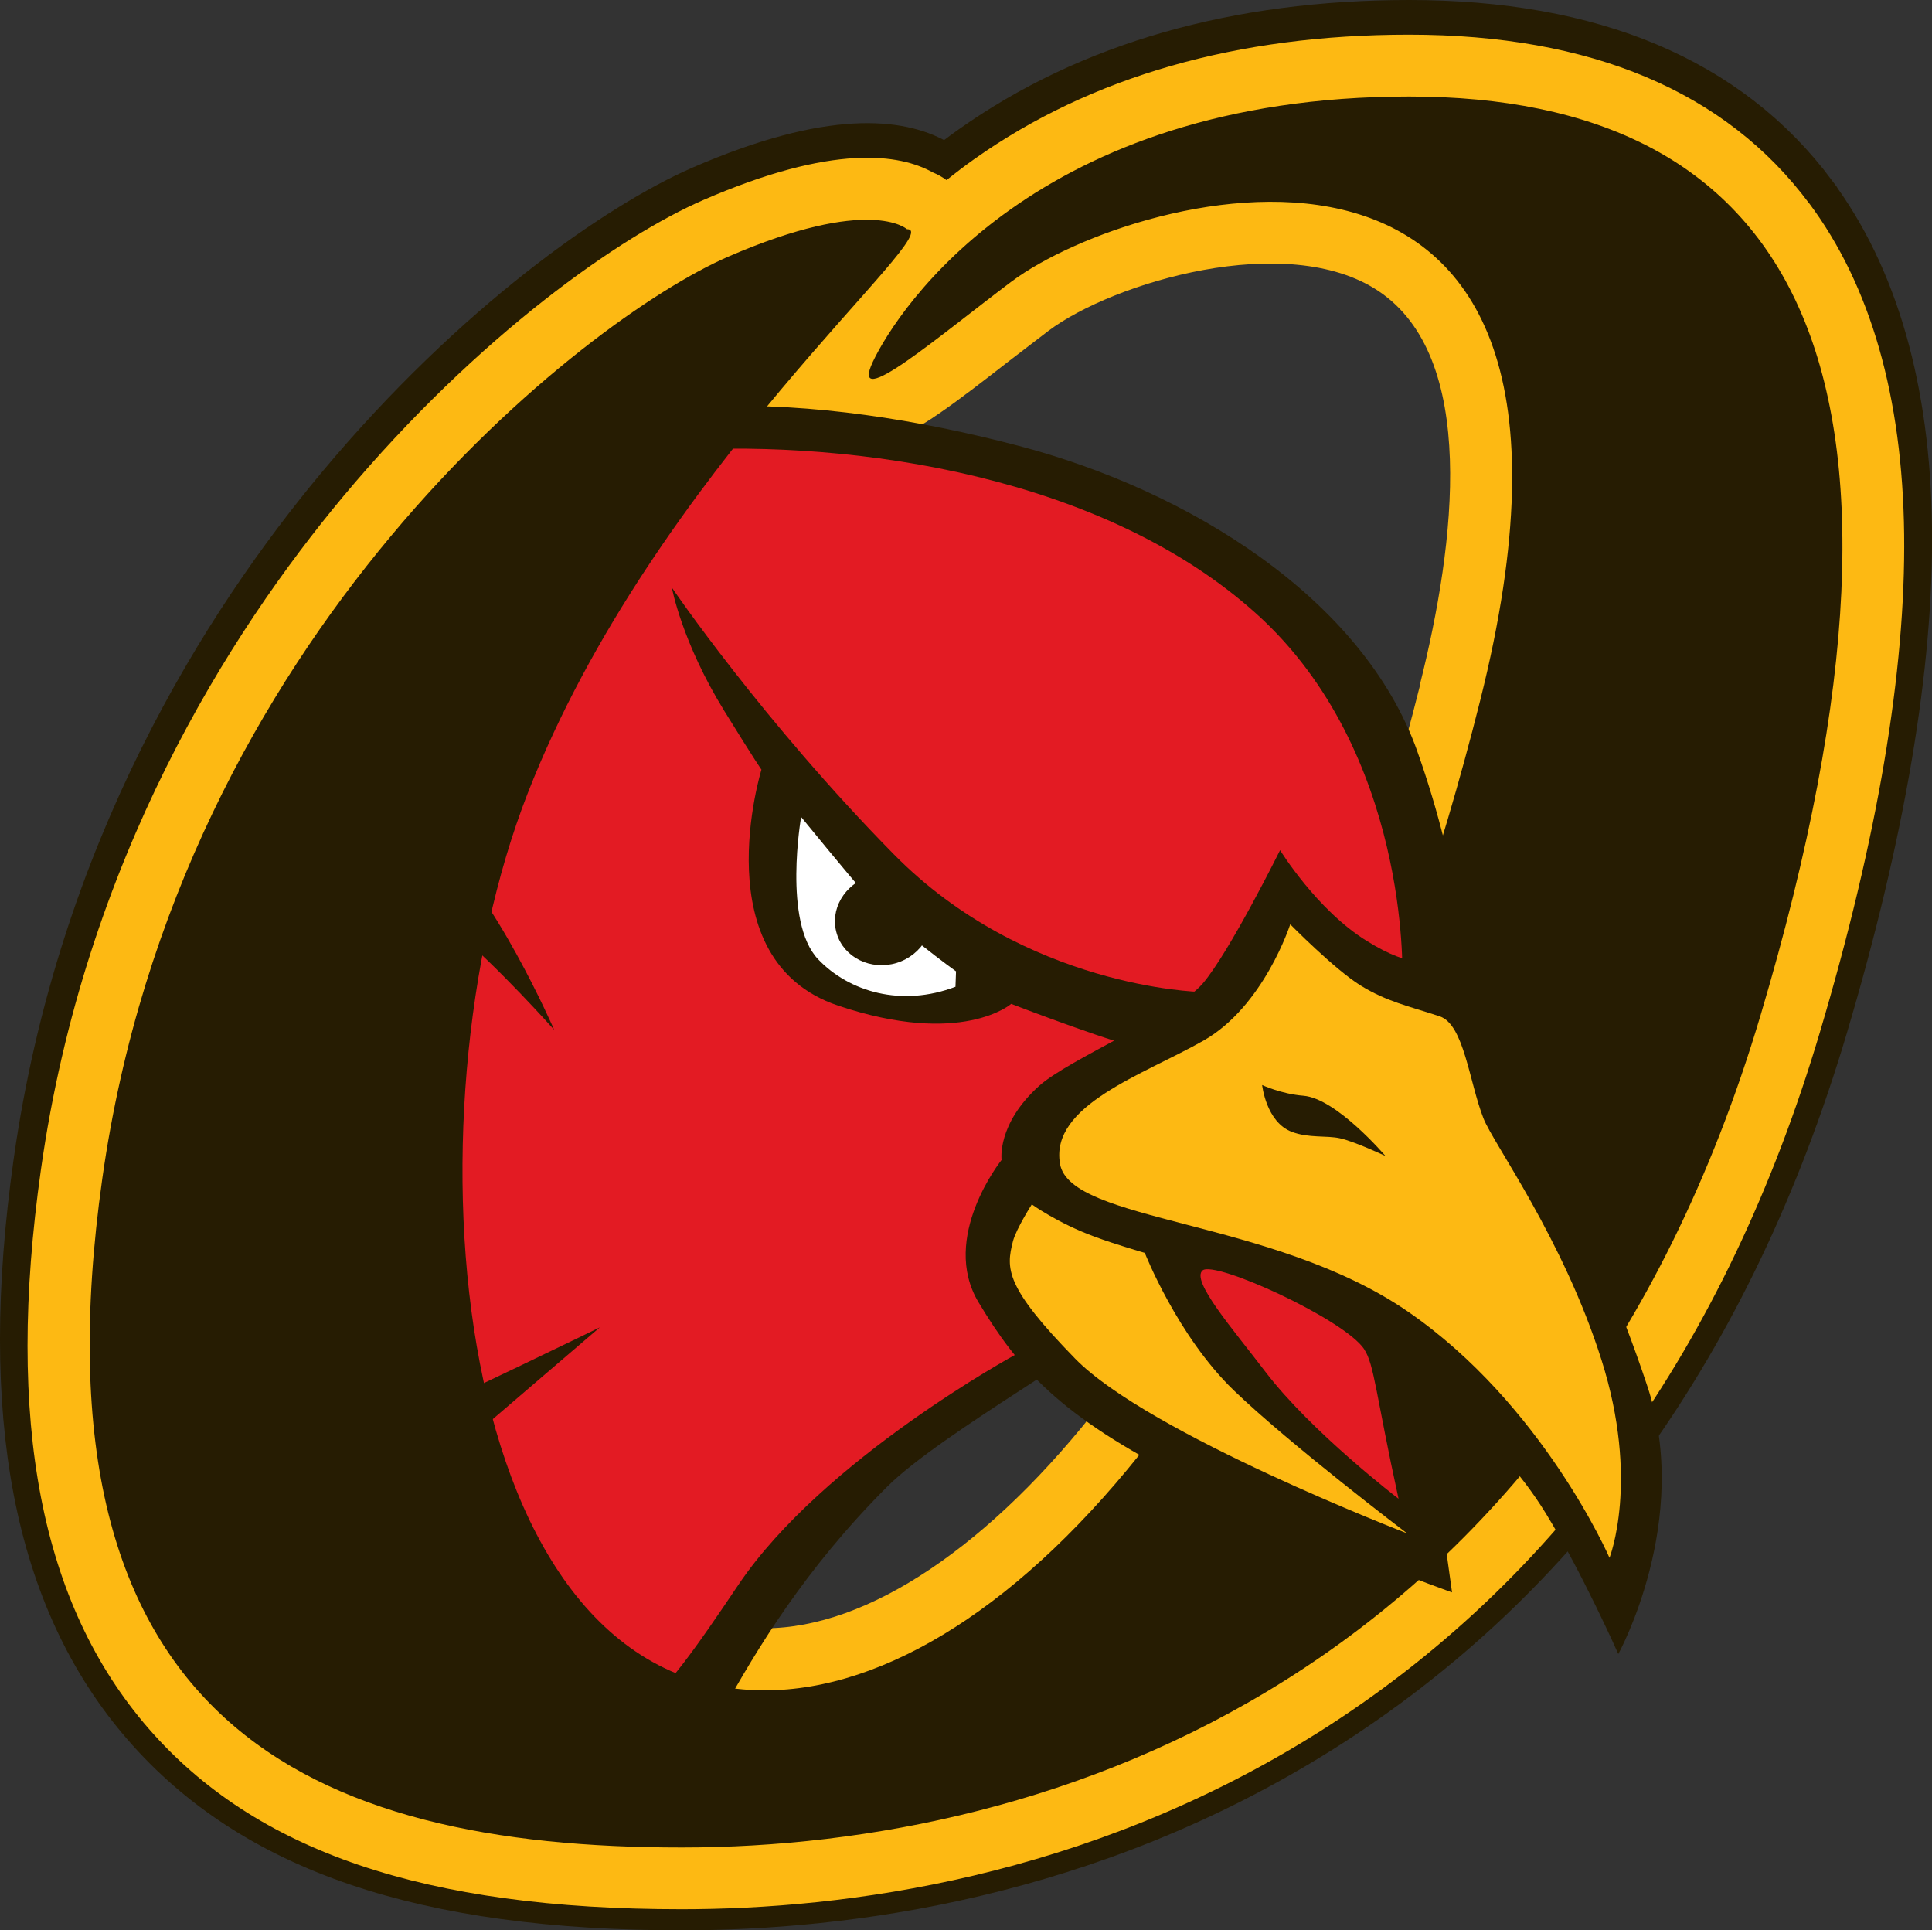 <?xml version="1.0" encoding="UTF-8"?>
<svg id="Layer_2" data-name="Layer 2" xmlns="http://www.w3.org/2000/svg" viewBox="0 0 173.37 173.18">
  <rect x="0" y="0" width="173.37" height="173.18" fill="#333333" stroke="none"/>
  <defs>
    <style>
      .cls-1 {
        fill: none;
        stroke: #261c02;
        stroke-width: 4.98px;
      }

      .cls-2 {
        fill: #261c02;
      }

      .cls-2, .cls-3, .cls-4, .cls-5 {
        stroke-width: 0px;
      }

      .cls-3 {
        fill: #e31b23;
      }

      .cls-4 {
        fill: #fff;
      }

      .cls-5 {
        fill: #fdb913;
      }
    </style>
  </defs>
  <g id="Layer_1-2" data-name="Layer 1">
    <g>
      <path class="cls-1" d="M162.37,17.63c-7.51-10.05-19.58-15.14-35.91-15.14-15.42,0-28.54,3.75-38.99,11.15-.88.62-1.71,1.26-2.52,1.91-.39-.29-.79-.52-1.23-.69-2.95-1.65-8.92-2.61-20.6,2.47-7.31,3.18-20.14,12.05-32.3,26.6-10.22,12.23-23.21,32.63-27.13,60.42-3.19,22.57-.04,38.96,9.65,50.11,9.63,11.08,24.82,16.24,47.84,16.24,14.57,0,36.31-2.75,57.17-15.89,21.46-13.51,36.59-34.63,44.97-62.75,5.17-17.39,7.72-32.44,7.56-44.73-.15-12.33-3.02-22.32-8.51-29.69Z"/>
      <path class="cls-5" d="M162.35,18.25c-7.49-10.05-19.58-15.14-35.91-15.14-15.41,0-28.53,3.75-38.99,11.15-.88.62-1.71,1.26-2.51,1.9-.38-.28-.79-.51-1.23-.69-2.95-1.65-8.92-2.6-20.61,2.48-7.3,3.17-20.13,12.04-32.3,26.59-10.21,12.23-23.21,32.63-27.13,60.42-3.19,22.57-.03,38.96,9.65,50.11,9.63,11.07,24.83,16.23,47.84,16.23,14.57,0,36.31-2.76,57.18-15.89,21.45-13.52,36.58-34.63,44.96-62.76,5.17-17.38,7.72-32.44,7.57-44.73-.15-12.32-3.02-22.31-8.52-29.68M127.42,61.51c-6.66,26.5-16.51,48.72-28.5,64.23-9.98,12.93-21.03,20.35-30.29,20.35-5.59,0-10.08-2.59-13.72-7.91-4.69-6.88-7.47-17.69-7.84-30.44-.02-.92-.04-1.83-.04-2.74,0-11.36,1.96-22.83,5.47-31.83,5.43-13.91,14.71-26.2,22.06-34.95.01,0,.02.02.02.02,3.71,2.97,7.82.15,9.79-1.21,1.76-1.21,3.84-2.82,6.05-4.54l3.67-2.81c5.79-4.35,21.42-9.01,29.59-3.58,8.94,5.94,6.96,22.53,3.72,35.39"/>
      <path class="cls-2" d="M127.19,67.42c-4.9-13.77-20.55-23.42-35.78-27.42-17.95-4.71-38.38-5.98-50.49,3.7-8.25,6.6-9.89,14.02-15.25,24.33-2.47,1.24-4.22,6.39-4.26,6.53-19.99,69.09,7.39,63.44,7.39,63.44,0,0,14.18,24.85,29.22,24.43,4.35-.11,6.75-14.21,21.6-29.05,4.77-4.76,19.88-13.16,21.3-15.21,13.47-19.47,24.82-30.08,24.82-30.08,0,1.08,2.72,1.81,4.72,1.64,1.98-.18.6-11.41-3.27-22.3"/>
      <path class="cls-3" d="M94.68,97.04c-2.09,1.34-4.75,7.89-4.75,7.89,0,0-2.17,2.39-3.04,5.88-.87,3.48,4.36,10.66,4.36,10.66,0,0-17.37,9.41-24.99,20.72-7.61,11.31-10.68,15.34-17.22,10.62-4.21-3.04-13.93-17.68-13.93-17.68l18.72-16.04s-12.62,6.16-21.32,10.07c-8.7,3.92-12.58-1.99-14.11-15.04-1.51-13.05,6.69-36.69,6.69-36.69,7.19.87,11.76,2.78,15.68,6.04,3.92,3.26,8.96,8.93,8.96,8.93,0,0-5.48-12.6-10.7-16.73-5.23-4.14-9.56-4.22-6.34-12.59,4.53-11.76,14.56-21.9,28.03-22.68,16.08-.93,38.36,2.32,52.07,14.71,13.7,12.4,13.05,32.42,13.05,32.42,0,0-5-2.83-6.74-4.35-1.75-1.53-4.76-5.43-4.76-5.43,0,0-2.42,5.65-3.51,7.38-1.08,1.74-4.73,6.51-7.34,7.6-2.62,1.09-5.62,2.28-8.79,4.3"/>
      <path class="cls-2" d="M107.6,88.99s-15.58-.36-27.38-12.33c-11.78-11.96-19.93-23.94-19.93-23.94,0,0,.88,4.87,4.71,11.07,2.88,4.66,3.33,5.26,3.33,5.26,0,0-5.28,17.07,6.86,21.17,11.13,3.74,15.55-.15,15.55-.15,0,0,10.34,3.98,11.96,3.98s6.71-5.43,4.89-5.07"/>
      <path class="cls-4" d="M85.74,88.53l.05-1.38s-5.38-3.85-8.08-6.87c-1.38-1.54-5.82-6.98-5.82-6.98,0,0-1.65,9.4,1.51,12.75,2.79,2.94,7.5,4.33,12.35,2.48"/>
      <path class="cls-2" d="M75.09,83.77c.65,2.15,3.05,3.32,5.36,2.63,2.3-.71,3.64-3.02,2.99-5.16-.66-2.16-3.05-3.33-5.36-2.63-2.31.71-3.65,3.01-2.99,5.16"/>
      <path class="cls-2" d="M81.37,20.55s-3.32-3.04-16.05,2.49c-12.71,5.53-49.23,33.74-56.14,82.7-6.92,48.95,18.81,60.02,52,60.02s79.1-15.21,96.81-74.68c17.7-59.47,1.93-82.42-31.54-82.42s-45.9,19.09-48.12,23.79c-2.21,4.7,6.03-2.38,12.44-7.19,11.07-8.3,56.71-20.74,42.05,37.61-14.66,58.36-42.6,88.79-64.18,88.79-28.48,0-32.63-51.44-21.29-80.48,11.34-29.05,37.89-50.62,34.03-50.62"/>
      <path class="cls-2" d="M132.13,88.52c-4.97-3.07-5.03-1.34-9.5-4.11-4.46-2.76-7.76-8.13-7.76-8.13,0,0-4.53,9.13-6.93,11.95-2.4,2.82-12.06,6.8-14.72,9.22-3.79,3.43-3.34,6.62-3.34,6.62,0,0-5.58,6.96-2.06,12.79,3.51,5.84,7.23,10.19,18.49,15.84,11.26,5.65,23.99,10.17,23.99,10.17l-2.54-18.29s6.41,3.82,10.93,11.16c3.3,5.36,6.53,12.66,6.53,12.66,0,0,6.6-11.96,2.62-23.99-5.03-15.19-11.57-25.04-12.55-28.07-.8-2.5-.26-6.05-3.16-7.85"/>
      <path class="cls-2" d="M124.47,104.03s-5.37-5.39-7.36-5.39-3.69-.96-3.69-.96c0,0,.35,3.31,2.67,4.19,1.52.58,3.14.28,4.32.58.63.16,4.07,1.57,4.07,1.57"/>
      <path class="cls-5" d="M129.2,91.19c-2.85-.94-4.72-1.31-7.09-2.76-2.35-1.45-6.33-5.5-6.33-5.5,0,0-2.36,7.36-7.79,10.44-5.44,3.08-13.78,5.79-12.87,11.05.9,5.26,19.03,4.89,31.18,13.23,12.15,8.34,18.13,22.12,18.13,22.12,0,0,2.73-6.89-.72-17.76-3.44-10.88-9.71-19.4-10.59-21.67-1.28-3.26-1.74-8.42-3.92-9.15"/>
      <path class="cls-2" d="M124.31,103.7s-4.39-5.16-7.35-5.39c-1.99-.16-3.7-.96-3.7-.96,0,0,.35,3.32,2.66,4.2,1.53.58,3.14.31,4.33.58,1.37.31,4.06,1.58,4.06,1.58"/>
      <path class="cls-5" d="M126.28,137.58s-23.23-8.94-29.81-15.69c-6.28-6.43-6.21-8.06-5.57-10.53.29-1.11,1.69-3.3,1.69-3.3,0,0,2.3,1.67,5.62,2.89,1.9.71,4.52,1.46,4.52,1.46,0,0,2.91,7.43,7.97,12.32,5.08,4.89,15.57,12.85,15.57,12.85"/>
      <path class="cls-3" d="M122.41,121.05c.92,1.37,1.05,4.09,3.09,13.42,0,0-7.83-5.98-11.97-11.42-2.89-3.8-6.7-8.16-5.61-9.07,1.09-.91,12.68,4.36,14.5,7.07"/>
    </g>
  </g>
</svg>